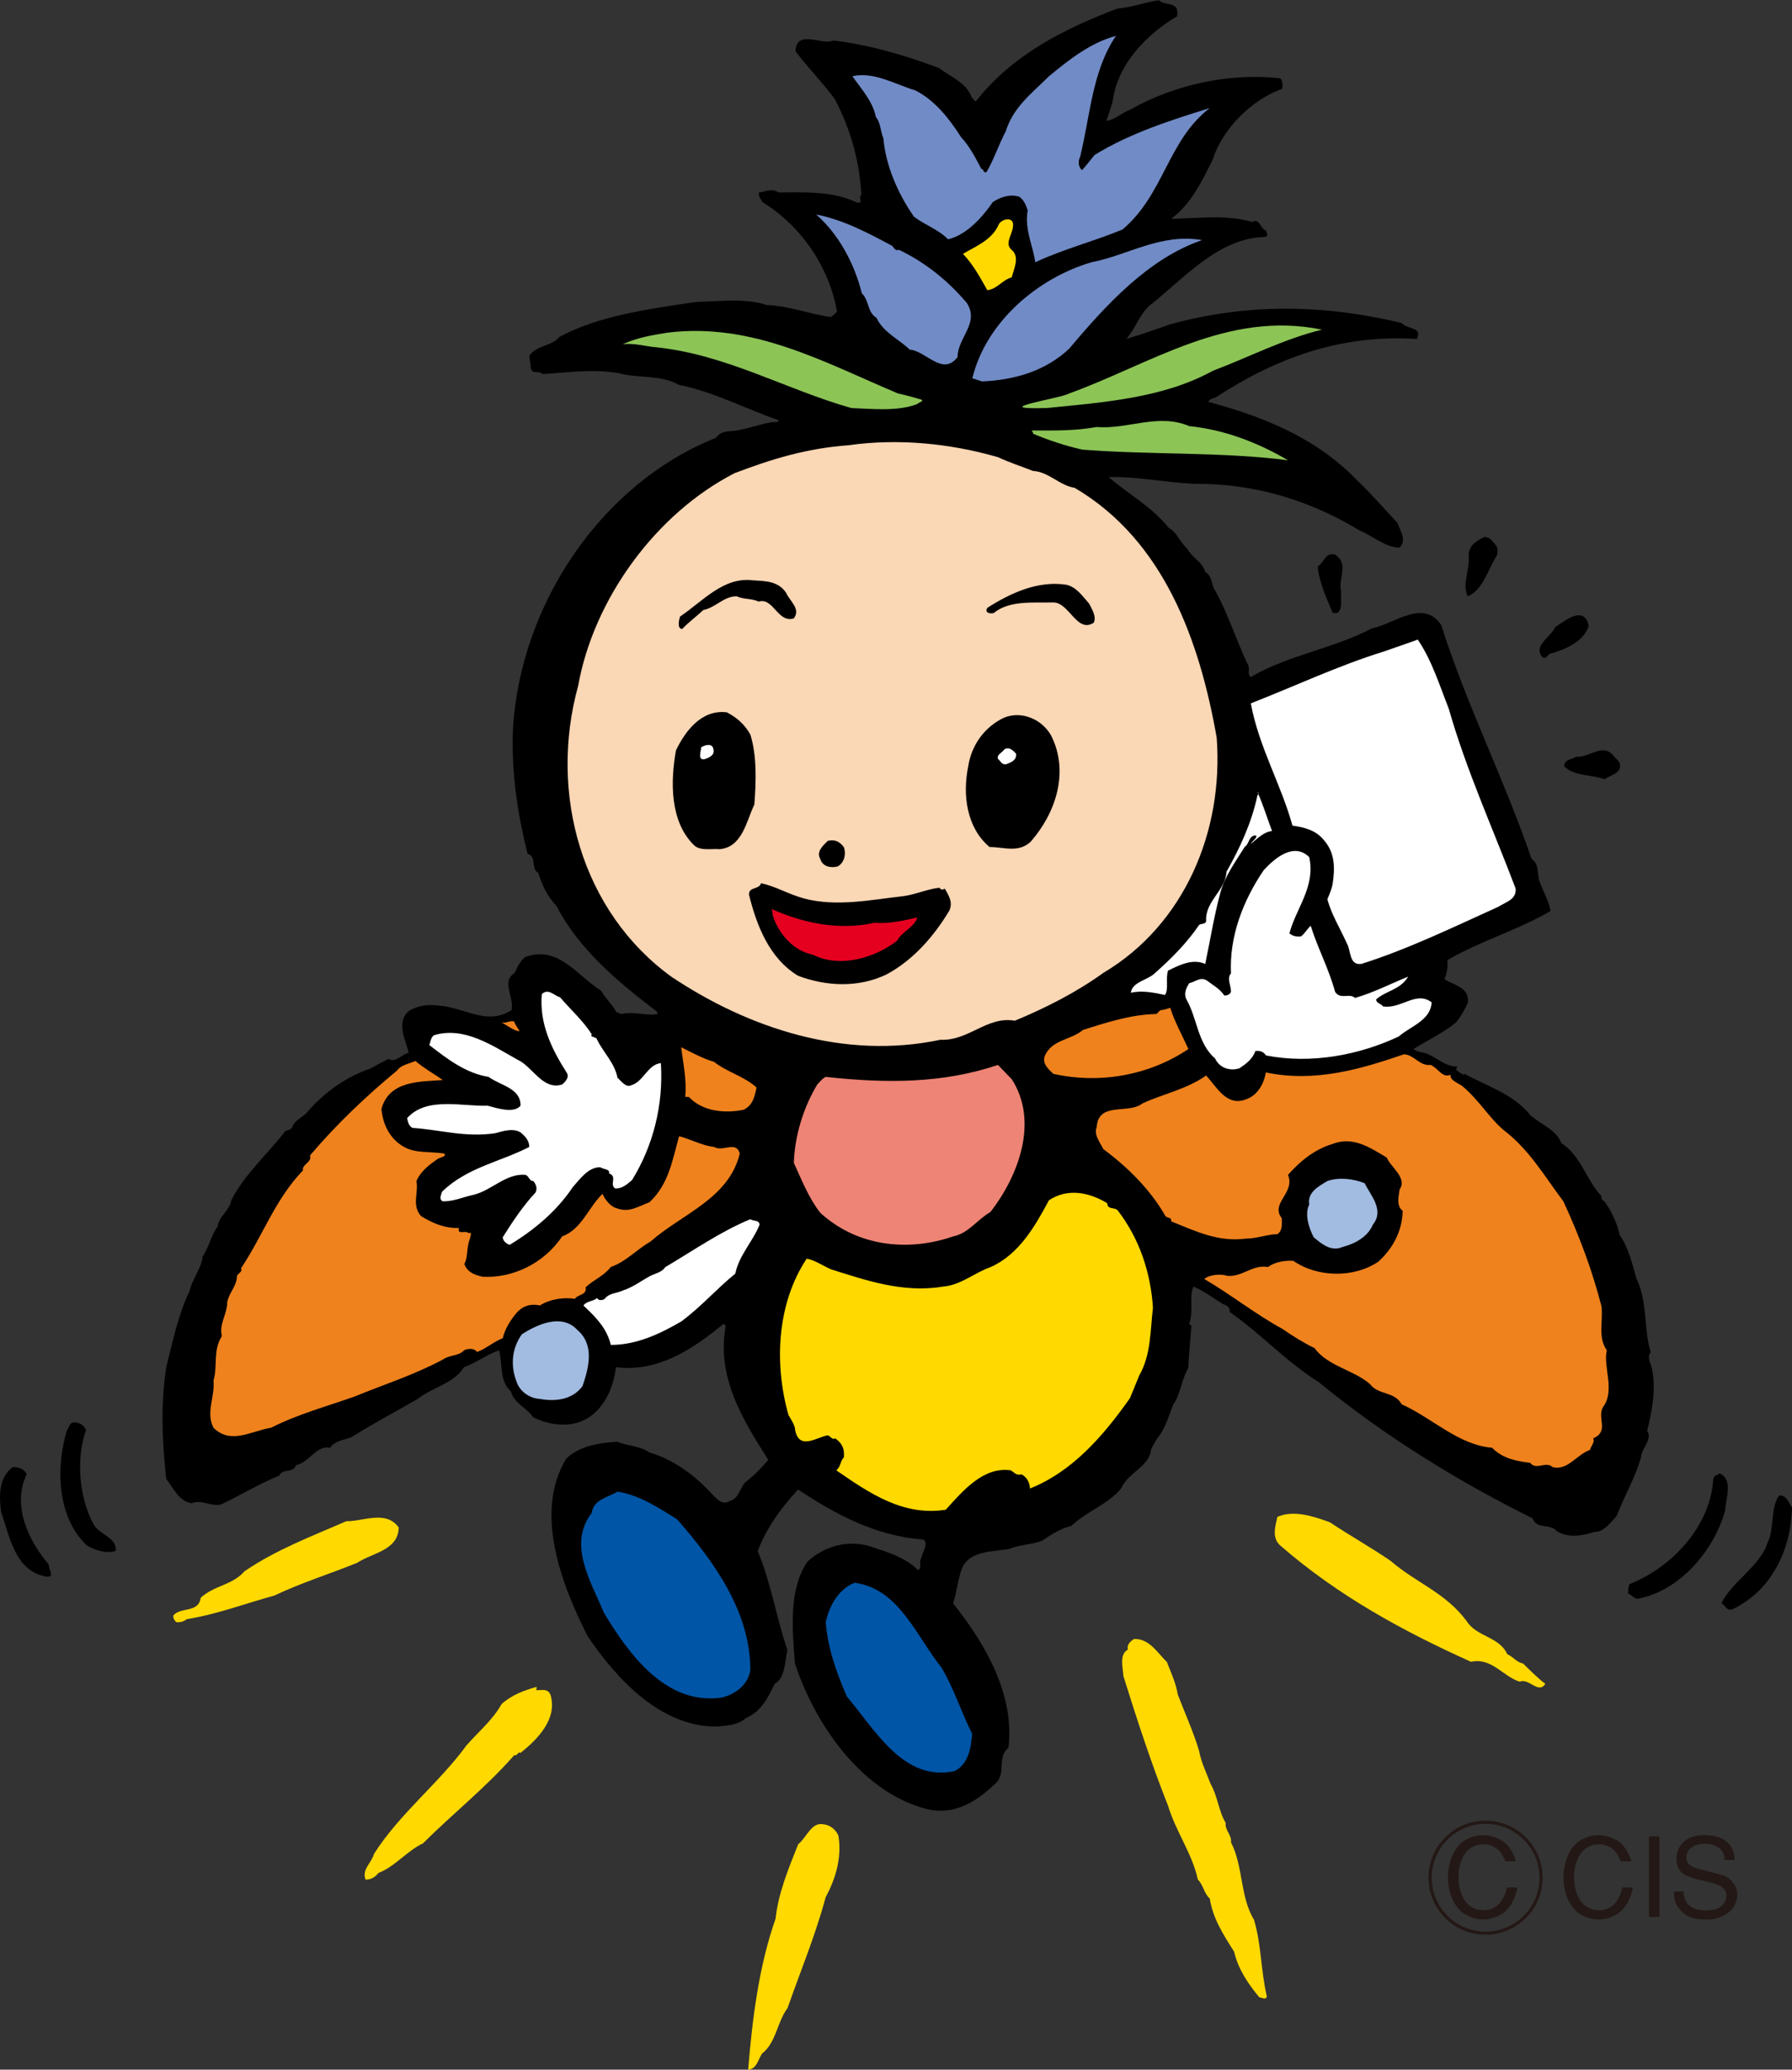 <?xml version="1.0" encoding="UTF-8"?>
<svg id="_レイヤー_2" data-name="レイヤー 2" xmlns="http://www.w3.org/2000/svg" viewBox="0 0 245.7 283.69">
  <rect x="0" y="0" width="245.7" height="283.69" fill="#333333" stroke="none"/>
  <defs>
    <style>
      .cls-1 {
        fill: #ef821d;
      }

      .cls-2 {
        fill: #ee8475;
      }

      .cls-3 {
        fill: #231815;
      }

      .cls-4 {
        fill: #fff;
      }

      .cls-5 {
        fill: #a2bbe1;
      }

      .cls-6 {
        fill: #e50020;
      }

      .cls-7 {
        fill: #ffd900;
      }

      .cls-8 {
        fill: #0055a6;
      }

      .cls-9 {
        fill: #8cc456;
      }

      .cls-10 {
        fill: #718bc6;
      }

      .cls-11 {
        fill: #fad7b5;
      }
    </style>
  </defs>
  <g id="_レイヤー_1-2" data-name="レイヤー 1">
    <g>
      <g>
        <path class="cls-3" d="M206.38,255.12c-.18-.49-.41-.93-.68-1.26-.59-.72-1.44-1.07-2.28-1.07-.88,0-1.77.35-2.38,1.07-.65.77-1.09,2.1-1.06,3.46-.03,1.35.41,2.68,1.06,3.45.61.72,1.5,1.07,2.38,1.07s1.7-.35,2.28-1.07c.4-.5.74-1.24.9-2.06h1.46c-.21,1.18-.73,2.38-1.63,3.26-.49.46-1.7,1.12-3.08,1.14-1.38-.02-2.59-.68-3.06-1.14-1.29-1.23-1.77-3.09-1.76-4.65.02-1.56.47-3.43,1.76-4.65.47-.46,1.68-1.12,3.06-1.13,1.38.02,2.59.68,3.08,1.13.71.68,1.15,1.56,1.42,2.46h-1.47Z"/>
        <path class="cls-3" d="M222.21,255.12c-.18-.49-.41-.93-.68-1.26-.59-.72-1.44-1.07-2.27-1.07-.88,0-1.77.35-2.37,1.07-.66.77-1.09,2.1-1.07,3.46-.03,1.35.41,2.68,1.07,3.45.6.72,1.49,1.07,2.37,1.07.83,0,1.7-.35,2.27-1.07.41-.5.74-1.24.91-2.06h1.45c-.21,1.18-.73,2.38-1.64,3.26-.48.46-1.69,1.12-3.07,1.14-1.38-.02-2.59-.68-3.06-1.14-1.29-1.23-1.77-3.09-1.76-4.65.02-1.56.47-3.43,1.76-4.65.47-.46,1.68-1.12,3.06-1.13,1.38.02,2.59.68,3.07,1.13.72.68,1.15,1.56,1.43,2.46h-1.47Z"/>
        <path class="cls-3" d="M226.09,251.71h1.43v11.05h-1.43v-11.05Z"/>
        <path class="cls-3" d="M236.44,254.94c.03-.65-.15-1.27-.99-1.79-.74-.44-1.27-.42-1.83-.42-2.54,0-3,2.35-1.72,3.05.39.22.94.41,1.68.55.91.24,1.82.5,2.73.74.95.33,1.83,1.39,1.88,2.47.1,2.21-1.97,3.65-4.35,3.57-1.45-.04-2.54-.23-3.53-1.39-.74-.89-.78-1.59-.8-2.45h1.32c-.01.65.23,2.18,2.14,2.51.33.06.89.11,1.45.06.58-.06,1.17-.2,1.56-.53.71-.61,1.26-1.88-.07-2.79-.65-.33-1.56-.54-2.3-.71-1.5-.35-.77-.16-2.26-.66-.48-.17-1.33-.65-1.47-2.03-.18-1.79,1.03-3.58,3.71-3.58.93,0,2.02.16,2.68.57,1.5.93,1.59,2.34,1.55,2.83h-1.38Z"/>
        <path class="cls-3" d="M195.86,257.38c0,4.31,3.51,7.82,7.82,7.82s7.83-3.51,7.83-7.82-3.51-7.82-7.83-7.82-7.82,3.5-7.82,7.82ZM196.3,257.38c0-4.08,3.32-7.39,7.39-7.39s7.39,3.31,7.39,7.39-3.32,7.39-7.39,7.39-7.39-3.32-7.39-7.39Z"/>
      </g>
      <g>
        <path d="M161.48,2.18c-4.37,2.55-8.32,6.74-8.93,11.78-.3.85-.55,1.76-.85,2.61,1.09-.12,2.19-1.15,3.34-1.58,6.01-3.4,13.54-5.04,20.53-4.25.3.43.36,1.16.18,1.46-4.01,1.4-8.14,5.4-9.47,9.66-1.46,2.91-2.91,6.07-5.71,8.13,4.01-.06,7.41-.61,11.11.43,1.03-.61,1.15,1.03,1.88,1.15.06.37.48.79-.18.91-6.44.19-11.05,5.71-15.85,9.48-1.34,1.27-1.88,3.1-3.1,4.49,1.88-.55,4.01-1.28,6.01-2,10.69-2.91,21.01-2.73,31.75-.18.67.91,2.92.49,2.07,2.19-10.63-.67-19.49,2.73-27.57,8.01-.36.12-.85.24-1.03.61,7.47,2,14.82,4.92,20.4,10.75,1.94,1.82,3.7,3.89,5.53,5.83.37,1.03,1.34,2.37.31,3.4-1.94,0-3.64-1.58-5.52-2.37-6.74-4.07-14.27-6.44-22.71-6.38-3.95-.18-7.96-1.03-11.66-.91,2.98,2.55,5.71,3.88,8.26,6.98,1.03.49,1.52,1.94,2.49,2.8.79,1.4,2.06,1.76,2.49,3.22.85.48.79,1.27,1.15,2.18,1.88,3.22,3.1,7.23,4.8,10.75.12.48-.18,1.15.3,1.46,5.22-3.04,11.36-3.89,16.64-6.68,2.98-.55,7.04-4.13,9.47-.42,3.46,10.93,8.68,21.19,12.39,32.06.97.55.79,1.88,1.03,2.92.49,1.4,1.28,2.73,1.58,4.19-4.55,2.67-9.59,4.07-14.15,6.74.06.97-.06,1.82-.42,2.61,1.27.85,3.46,1.09,3.22,3.22-.3.67-.91,1.88-1.64,2.73-1.82,1.46-3.88,2.43-5.83,3.64.54.42,1.21.42,1.76.6,1.52.55,2.61,1.89,4.37,1.77-.79.48.42.91.73,1.15.06-.06.12-.12.18-.12,3.03,1.7,6.68,2.73,8.98,5.65,1.52,1.33,3.58,2,4.25,3.82,2.73,1.76,3.46,5.16,5.53,7.29-.12.36.12.6.42.73.97,1.4,1.7,2.92,2.07,4.61,1.22,1.7,1.76,4.13,2.31,6.01,1.52,3.03.97,7.04,1.94,10.02-.54.67-.06,1.4.12,2.07.67,2.92.06,6.01-.61,8.74.79,1.15-.79,2.37-.85,3.64-.79,2.79-2.31,5.34-3.34,8.02-.85.91-1.76,2.25-3.1,2.19-1.58.54-3.58.85-5.1-.12-.91-1.09-2.73-.18-3.34-1.76-10.14-5.04-20.16-11.18-29.27-18.64-4.62-2.92-7.77-6.5-12.27-9.66.18-.55-.43-.97-.85-1.03-1.34-.85-2.67-1.82-4.07-2.43-.67,1.27.06,3.4-.61,5.1.12.06.18.18.31.25-.12,1.94-.37,4.07-.42,5.83-.97,1.58-1.04,3.58-2.07,4.98-.48,1.27-1.03,3.04-1.88,4.25-.48.55-.79,1.22-1.15,1.88-.18,2.37-3.16,3.16-4.13,5.41-2,2.31-4.55,2.98-6.8,5.1-1.46.36-2.74,1.15-3.95,2-1.46.61-3.1.55-4.55,1.15-2.13.42-5.1.18-6.38,2.37-.67,1.58-.79,3.4-1.34,5.1,4.49,5.65,8.44,12.51,7.59,19.8-1.7,1.4-.18,3.58-1.88,4.98-2.55,2.43-5.47,4.25-9.17,3.46-9.05-2.25-15.48-11.66-18.22-19.98-.36-4.49-.91-10.14,1.7-13.97,2.37-2.19,5.77-3.1,8.93-2,2.19.73,4.55,1.46,6.25,3.16.61-.3.06-1.15.42-1.58.12-.85,1.09-2.06.3-2.61-6.5-.49-11.96-3.4-17.18-6.86-2.31,2.49-4.37,5.34-5.53,8.44,1.82,4.31,2.55,9.11,4.07,13.54-.36,1.64-.3,3.88-1.76,4.67-.85,1.76-1.82,3.83-3.95,4.68-.97.91-2.49,1.03-3.95,1.16-7.65.06-13.66-6.38-17.73-12.39-3.58-7.04-7.41-17-2.92-24.35,1.88-1.76,4.43-2.12,6.98-2.31,1.4.61,3.1.55,4.37,1.46,3.28.97,6.13,3.04,8.44,5.53.73.73,1.52,1.82,2.61,1.15,1.34-.37,1.34-1.82,2.19-2.61,1.09-.85,2.13-1.88,3.1-3.04-3.52-5.52-7.16-11.41-5.83-18.4-.12-.06-.24-.18-.3-.25-4.25,3.52-9.05,6.68-14.76,5.95-.36,3.1-1.94,6.56-5.22,7.59-2,.61-4.37.18-6.13-.73-.85-1.28-2.67-1.94-3.04-3.52-1.64-1.46-1.1-3.76-1.64-5.65-1.64.55-3.1,1.7-4.8,2.31-1.4,2.25-4.31,2.73-6.38,4.37-3.04,1.76-6.07,3.34-9.05,5.22-1.03.42-2.31.48-2.92,1.46-1.88-.42-2.91,2.07-4.68,2.37-.42,1.21-1.82.36-2.31,1.46-2.79,1.09-5.34,2.73-8.02,3.95-1.34.3-2.67-.73-3.95-.18-1.76-.24-2.49-2-3.52-3.34-.55-5.04-.79-10.02,0-15.3.91-3.59,1.64-7.23,3.22-10.5.36-1.64,1.64-3.1,1.76-4.68.91-1.28,1.15-2.92,2.06-4.07.12-1.4,1.7-2.25,1.88-3.64,1.88-3.64,4.86-6.19,7.41-9.48.36-.12.91-.24,1.03-.73.3-.73,1.28-1.15,1.88-1.76,2.37-2.79,5.46-4.98,8.74-6.07.85-.48,1.64-.91,2.49-1.34.91.61,1.94-.67,2.79-.85-.48-1.76-1.76-4.19,0-5.71,1.21-.73,2.61-.97,4.19-.73,3.46.24,6.5,2.79,9.9.61.37-1.82-1.46-3.95.43-5.1.37-.85.79-1.7,1.46-2.19,4.56-1.64,7.11,2.61,10.38,4.62.61,1.09,1.4,1.7,2,2.79.18.36.55.18.73.43,1.7-.43,3.22.24,4.98,0v-.3c-5.4-4.13-10.75-8.56-13.84-14.57-1.27-1.27-1.94-2.85-2.49-4.49-1.09-.61-.12-2.25-1.46-2.61-1.33-5.4-2.24-10.99-2-17.07.97-17,12.02-33.64,27.81-39.95.91-1.21,2-.73,3.52-1.15,1.64-.3,3.58-1.09,4.92-1.03.06-.06.24-.12.18-.24-4.61-1.58-8.86-3.88-13.72-4.86-2.37-1.4-5.53-.85-8.14-1.58-3.77-.61-6.74-.12-10.51.12-.55-.61-1.33.18-1.64-.85.06-.61-.24-1.28-.12-1.76,1.09-1.4,2.91-1.15,4.07-2.49,5.4-2.92,12.27-3.83,18.82-4.8,3.1-.06,6.74-.55,9.59.43,3.1.12,5.77,1.21,8.74,1.64.36-.12.61-.48.91-.73-1.03-6.01-4.86-11.72-10.2-15-.24-.43-.61-.79-.49-1.34,1.03-.12,1.7-.61,2.67,0,3.34,0,7.35-.24,10.63,1.34,1.15.36.24-.61.73-1.03-.24-4.62-1.52-9.11-3.65-13.12-1.76-2.37-3.64-4.25-5.4-6.56.24-3.1,3.58-.73,5.22-1.46,5.1.61,9.84,2.06,14.45,3.76,1.58,1.21,3.94,2.12,4.49,4.07.36.12.24.49.61.49,5.04-6.44,12.33-10.02,19.37-12.69,2-.18,3.76-.85,5.71-1.15.73.85,2.86,0,2.49,2.18Z"/>
        <path class="cls-10" d="M148.06,21.56c-.24.55-.24,1.34.31,1.76.54-.61,1.15-1.4,1.7-2.07,4.8-2.97,10.51-4.8,15.79-6.43-5.77,4.43-6.25,11.84-11.96,16.64-3.95,1.64-8.08,2.67-11.96,4.49-.24-2.06-1.52-4.55-1.03-7.1-.24-.73-.49-1.4-1.15-1.88-1.33-.42-2.61.06-3.64.73-1.33,1.94-3.52,4.49-6.13,5.1-1.4-1.4-3.16-1.94-4.68-3.1-2.25-3.22-3.89-7.11-4.19-10.75-.42-.97-.36-2.13-1.03-2.91-.42-2.13-1.94-3.77-3.22-5.59,2.91-.67,5.83,1.09,8.62,1.94,2.67,1.33,4.68,3.89,6.26,6.38,1.22,1.33,2,2.85,2.79,4.37.42,0,.18.67.73.43,1.03-1.76,1.64-3.7,2.61-5.53,1.03-3.28,3.34-5.04,5.95-7.59,2.85-2.37,5.77-4.62,9.17-5.53-3.28,4.86-3.52,10.99-4.92,16.64Z"/>
        <path class="cls-10" d="M122.25,33.64c.37.3.43.79,1.03.61,3.52,1.7,6.62,4.13,9.29,7.29,1.76,2.79-1.28,4.74-1.28,7.41-2.06,2.67-4.31-.85-6.56-1.03-1.52-1.46-3.65-2.37-4.56-4.37-1.27-.73-.97-2.37-2-3.34-1.03-4.07-3.1-8.01-6.26-10.81,3.7.73,7.04,2.49,10.32,4.25Z"/>
        <path class="cls-7" d="M138.89,31.03c-.06,1.09-1.22,2.37-.18,3.22,1.15.97.3,2.61,0,3.77-1.33.37-1.94,1.58-3.34,1.76-.97-1.7-1.88-3.46-3.34-4.98,1.7-1.03,4.01-1.88,4.92-4.07.48-.79,2.13-1.09,1.94.3Z"/>
        <path class="cls-10" d="M164.82,32.91c-7.28,2.49-13.06,8.74-18.22,14.88-3.22,3.04-7.47,4.31-11.96,4.49-.43-.12-.85-.3-1.33-.42,1.88-7.71,8.92-13.72,16.33-15.91,5.04-.97,9.48-4.01,15.18-3.04Z"/>
        <path class="cls-9" d="M181.28,45.18c-5.28,1.28-10.02,3.77-15,5.65-6.74,3.71-14.81,4.31-22.77,5.1-8.62.24,2.07-1.34,3.09-2,11.11-4.01,21.68-11.42,34.68-8.74Z"/>
        <path class="cls-9" d="M126.32,54.77c.43.24-.37.37-.55.61-2.67,1.03-6.01.67-9.05.55-8.99-2.55-17.06-7.29-26.66-8.32-1.58-.12-2.98-.61-4.68-.43,2.06-.91,3.83-1.21,6.13-1.58,11.72-1.46,21.62,4.13,31.58,8.32,1.09.24,2.19.55,3.22.85Z"/>
        <path class="cls-9" d="M176.6,63.09c-8.8-1.16-18.95-.73-28.23-1.46-2.37-.55-4.56-1.27-6.74-2.19.12-.24-.24-.24-.12-.43,3.4,0,5.71.06,8.86-.48,4.25.36,8.44-1.94,12.69-.12,4.8.48,9.41,2.25,13.54,4.68Z"/>
        <path class="cls-11" d="M141.62,64.55c2.19.12,3.65,2.01,5.71,2.31,12.33,7.23,17.18,21.13,19.49,34.25.97,12.93-4.49,25.68-15.54,32.24-3.7,2.67-7.89,4.8-12.14,6.56-3.82-.67-6.31,2.79-10.2,2.61-13.18,2.79-26.3-1.58-36.86-8.62-12.32-8.92-16.88-25.14-12.81-39.89,2.12-11.84,10.57-23.56,21.44-29.15,5.1-1.94,9.83-3.4,15.61-3.83,6.92-.97,14.03-.24,20.52,1.64,1.58.73,3.22,1.27,4.79,1.88Z"/>
        <path d="M205.2,74.87c.18.37.18.97,0,1.34-1.22,1.88-1.88,4.68-3.95,5.52-.85-1.64.31-3.58.12-5.52-.06-1.4,1.09-2.13,2.19-2.61.85.06,1.15.73,1.64,1.27Z"/>
        <path d="M183.88,81.12c-.12.85.31,2.37-.54,2.91h-.61c-.85-2.06-1.88-4.25-2.06-6.38.97-.61.97-1.94,2.37-1.64,2,1.34.36,3.34.85,5.1Z"/>
        <path d="M107.8,81.31c.61,1.21,2,2.19,1.03,3.46-2.19.67-2.79-2.91-4.8-2.31-1.1-.49-1.94-.24-3.04-.73-1.76,0-2.91,1.58-4.55,1.88-.97.91-2.06,1.7-2.91,2.61-.73-.06-.43-1.22-.3-1.7,3.16-2.13,5.95-5.46,9.96-4.98,1.7.12,3.52.06,4.62,1.76Z"/>
        <path d="M149.34,82.76c.42.79,1.03,1.82.61,2.61-2.31,1.46-3.34-2.79-5.52-2.79-2.92.06-6.01-.31-8.2,1.46-.54.12-1.27-.06-.85-.73,3.04-1.94,6.86-3.77,10.81-3.16,1.39.3,2.19,1.52,3.16,2.61Z"/>
        <path d="M217.83,85.8c-.67,2.13-3.28,3.28-5.34,3.82-.3.18-.49.67-.91.55-1.58-1.58,1.03-2.79,1.64-4.19,1.34-.91,4.01-3.1,4.61-.18Z"/>
        <path class="cls-4" d="M198.64,97.15c2.43,8.5,6.07,16.45,9.17,24.65.12,1.52-1.34,1.82-2.37,2.49-6.19,2.79-12.27,5.77-18.77,7.83-1.76.24-1.39-1.88-2.06-2.92-.85-1.94-2.06-3.82-2.61-5.95.3-.73.61-1.4.73-2.19.31-2.06.31-4.13-1.15-5.83-1.15-1.46-2.73-1.82-4.37-2.06-1.58-5.71-4.62-10.81-5.71-16.76,6.07-2.37,11.96-5.16,18.21-7.1,1.58-.55,3.16-1.09,4.68-1.64,1.94,2.86,2.98,6.26,4.25,9.47Z"/>
        <path d="M102.88,100.68c.91,2.92.79,6.44.55,9.59-1.09,2.25-1.64,5.89-4.8,6.13-.85-.12-2.61.3-3.46-.54-3.4-3.28-3.22-8.93-2.49-13,1.28-2.67,3.52-5.65,6.98-5.22,1.39.73,2.43,1.64,3.22,3.04Z"/>
        <path d="M144.11,100.8c2.55,5.04.61,10.69-2.79,14.57-1.7,1.58-3.65.73-5.65.73-3.16-2.67-3.71-7.16-2.92-11.05.43-2.85,2.19-5.4,4.92-6.68,2.37-.97,5.16.18,6.44,2.43Z"/>
        <path class="cls-4" d="M97.78,102.56c.3.91-.43,1.21-1.03,1.46-1.22.36-.61-1.09-.61-1.58.43-.3,1.46-.61,1.64.12Z"/>
        <path class="cls-4" d="M139.31,103.29c.12.91-.67,1.21-1.34,1.46-.67.12-.79-.49-1.15-.73-.18-.61.61-.85.85-1.27.67-.49,1.22.12,1.64.55Z"/>
        <path d="M222.08,104.62c.36,1.4-1.27,1.58-2.07,2.19-1.82-.67-4.13-.36-5.53-1.76-.06-.97,1.03-.91,1.64-1.33,1.82.18,3.7-2.06,5.22,0,.24.3.61.55.73.91Z"/>
        <path class="cls-4" d="M174.41,113.91c-1.15.12-2,1.03-2.91,1.76.18-.42.91-.79.73-1.15-1.03-.06-.91,1.15-1.58,1.58-1.28,2.06-2.73,4.01-3.34,6.31-.85,3.16-1.39,6.5-2.06,9.72-1.76-.79-3.58.18-5.1.91-.36,1.03.12,2.55-.42,3.34-1.46-.3-3.1-.67-4.68-.3.18-1.52,2.31-1.7,3.34-2.73,2.25-2,4.37-4.13,6.01-6.56.3-.24.97-.06.97-.61-.12-2.67,2.67-4.13,2.79-6.68,1.88-3.34,3.46-6.74,4.25-10.51.18-.06.18-.36,0-.42.79,1.76,1.33,3.58,2,5.34Z"/>
        <path d="M115.69,116.1c.36.97.06,2.19-.85,2.67-.97.24-2.07,0-2.37-1.03-.61-1.03.43-1.88,1.03-2.49.91-.18,1.52,0,2.19.85Z"/>
        <path class="cls-4" d="M179.52,117.56c.85,4.01-1.82,6.92-2.73,10.38.43.36.97.49,1.58.42.55-.42.85-1.03,1.34-1.46.97,3.1,2.49,5.89,3.34,9.04.73,1.15,2,.12,2.73.85,2.55-.73,4.86-1.94,7.29-2.92-1.09,1.82-2.98,1.89-4.37,3.1-.06.55.73.61.91.97,2.49.42,4.55-2.18,6.68-.55-.12,2.49-2.92,3.28-4.49,4.67-5.4,2.55-12.02,3.83-18.22,2.61-.36-.55-.85-.67-1.46-.61-.36,1.09-1.27,1.76-2.18,2.37-1.34.43-2.73-.06-3.34-1.34-2.43-2.12-2.43-5.52-3.95-8.14-.37-.79,0-1.58.42-2.19.85-.18,1.58-.97,2.49-.3.79.61,1.64,1.03,2.31,2,.36,0,.79-.12.91-.55,0-.85-.61-1.82,0-2.49-.24-5.04,1.64-9.96,4.49-14.15,1.52-1.64,4.13-3.89,6.26-1.76Z"/>
        <path d="M110.17,123.14c4.55,1.21,9.29.18,13.66-.3,1.76-.24,3.28-.97,4.98-1.16.18.31.49.31.73.12.55.97,1.15,1.88.61,3.04-2.12,3.52-4.98,6.8-8.63,8.74-3.83,1.82-8.14,1.64-12.08.18-3.95-2.37-5.71-6.92-6.74-11.11-.06-1.15,1.39-.67,1.64-1.58,2.06.42,3.64,1.46,5.83,2.06Z"/>
        <path class="cls-6" d="M119.94,126.48c1.94.18,3.95-.3,5.83-.73-.42,1.4-2.07,1.88-2.79,3.22-3.1,2.37-7.9,3.76-11.54,1.88-2.67-.49-4.8-2.97-5.53-5.52.06-.3-.06-.55-.12-.73,4.37,1.94,9.23,2.98,14.15,1.88Z"/>
        <path d="M164.82,130.55c-.12.06-.18.18-.3.3.12-.12.18-.24.3-.3Z"/>
        <path class="cls-4" d="M81.14,141.78c-.3.48.61.24.73.73.85,1.76,2.43,3.22,2.79,5.22.49.42,1.16,1.4,1.88,1.03,1.7-.49,2.25-2.85,4.07-3.04.37,5.65-1.03,11.3-3.95,16.03-.67.55-1.34,1.21-2.31,1.15-.85-.55.36-1.64-.85-2.06.18-.61-.79-.55-1.21-.85-1.64,0-2.73,1.58-3.76,2.73-2.19,3.28-5.23,5.83-8.63,7.9-.42-.06-.97-.55-.97-1.03,1.34-2.13,2.79-4.31,4.49-6.13.3-.55.06-1.15-.3-1.58-.55.06-.61-.79-1.15-.85-2.61-.18-4.56,2.12-6.99,2.73-1.46.3-2.67.91-4.25.91-.61-.3-.24-.85-.12-1.33,3.46-3.34,7.96-4.07,11.96-6.13,0-.85-.55-1.46-1.21-2-1.03-.61-2.37-.18-3.46.12-4.19.61-7.59-.49-11.35-.73-.55-.3-.61-.85-.73-1.34,2.67-2.98,7.53-1.58,11.05-1.7,1.34.36,3.58,1.09,4.5,0,.06-2.43-2.85-2.79-4.37-3.95-3.1-.49-5.65-2.43-8.14-4.37.18-.42.18-.97.61-1.33,4.13-1.28,8.02,1.4,11.48,3.34,2.06.91,3.46,4.25,6.13,3.4.49-.42,1.03-1.03.61-1.64-2.06-3.22-3.77-6.74-3.4-10.75.91-.85,1.7.24,2.49.43,1.46,1.7,3.22,3.28,4.37,5.1Z"/>
        <path class="cls-1" d="M160.45,138.14c.61,1.94,1.64,3.76,2.49,5.65-5.23,3.52-11.97,4.86-18.52,3.4-.61-.61-1.58-1.34-1.16-2.49,1.03-2.25,3.58-2.13,5.22-3.52,3.22-1.03,6.62-2.13,10.08-2.19.24-.18.42-.55.73-.55.24,0,.79-.18,1.16-.3Z"/>
        <path class="cls-1" d="M71.24,141.36c-.79-.06-1.76-.85-2.49-1.22.67.18,1.09-.3,1.76-.12.12.49.49.85.73,1.34Z"/>
        <path class="cls-1" d="M97.9,145.55c1.76,1.4,4.19,2,5.83,3.52-.24,1.15-.49,2.43-1.76,3.04-2.61.54-5.65.24-7.53-1.76h-.49c.24-2.25-.31-4.74-.55-6.8,1.46.73,2.92,1.52,4.49,2Z"/>
        <path class="cls-1" d="M196.15,145.97c1.03.42,1.64,1.88,2.73,1.34-.12.79,1.09,1.15,1.64,1.58,2.31,1.94,3.58,4.25,5.64,6.01,3.52,2.67,5.59,6.31,8.2,9.78,2.13,4.61,3.95,9.41,5.22,14.39.24,2-.54,4.25.73,6.01-.55,2.25,1.21,5.53-.55,7.83-.79,1.52.91,3.28-1.33,4.25.3.49-.3,1.03-.43,1.58-1.88.67-3.03,2.85-5.1,2.37-.97-.91-2.25.49-3.1-.6-1.94-.24-3.82-.61-5.22-2.07-4.62-.37-8.19-4.07-12.39-5.95-1.03-1.82-3.16-1.21-4.37-2.79-2.25-1.94-5.77-2.43-7.59-4.92-1.52-.73-2.97-1.64-4.37-2.61-3.7-2.01-7.1-4.74-10.75-6.86.73-.61,2.31-.73,3.16-.43,2.12.18,3.4-1.58,5.59-1.21.97-.73,2.37-.91,3.46-.85,3.34,2.31,8.32,2.37,11.66.12,2.06-1.88,3.28-4.25,3.34-6.98-.91-.67-.54-2-.42-2.92,1.09-1.58-1.22-3.04-1.76-4.37-2.18-1.28-4.55-2.98-7.41-1.88-2.43.73-4.43,2.31-6.13,4.25,1.03,2.49-2.49,3.88-.85,5.95,0,.79.12,1.7-.61,2.18-1.34,0-2.79.61-4.37.61-3.77.49-6.86-1.03-10.2-2.37.12-.67-.67-.36-.85-.85-2.07-3.58-5.16-6.62-8.44-9.05-.48-.97-1.33-1.94-.91-3.04.24-3.52,4.37-1.7,6.26-3.22,2.92-1.34,6.07-1.94,8.74-3.83,1.52,1.64,2.85,4.37,5.58,3.22,1.52-.55,2.37-2.18,2.61-3.64,6.68,1.4,12.93-.42,18.94-2.49,1.4.06,2.13,1.64,3.64,1.46Z"/>
        <path class="cls-1" d="M60.74,148.04c-3.04.24-7.35,0-8.44,3.95.18,2.13,1.15,4.13,3.1,5.22,1.58.91,3.64.6,5.53.91.3.43-.49.48-.91.73-1.15.79-2.37,1.7-2.92,3.04.3,1.7-.67,3.28.61,4.79,1.58.97,3.22,1.7,5.22,1.64-.3,1.03.97.24,1.34.73.54-.36.18.61.12.85-.42,1.03-.24,2.61-.73,3.34.42,1.15,1.4,1.52,2.49,1.76,4.13.24,8.44-1.82,10.93-5.53,2.67-.97,3.58-3.95,5.53-5.83.3.73,1.1,1.82,2.06,2.01,1.64.61,2.98-.37,4.37-.85,2.67-2.49,3.16-5.83,4.07-9.05,1.4.31,3.1,1.28,4.8,1.46,1.15.73,3.04-.91,3.52.91-1.52,6.19-7.83,8.2-12.27,12.08-1.82,1.03-3.4,2.79-5.41,3.46-.91,1.21-2.37,1.76-3.46,2.79.24,1.09-1.15.97-1.46,1.58-1.4-.24-3.4,0-4.8.91-1.34-.3-2.43.12-3.22,1.03-.85,1.03-1.58,2.18-1.88,3.46-1.27.48-2.31,1.46-3.52,1.88-.43-.55-1.21-.48-1.76-.24-.79.85-2.01.61-2.92,1.28-4.01,2.13-8.02,3.4-12.2,5.1-3.95,1.4-7.65,2.37-11.36,4.25-2.67.42-5.53,2.37-7.9,0-1.09-2.07.24-4.37,0-6.44.61-2.12-.12-4.07,1.15-6.13-.42-1.64.73-2.98.73-4.61.24-1.34,1.34-2.25,1.34-3.64.18-.37.79-.55.55-1.03,2.98-4.43,4.68-9.47,8.5-13.42-.18-.85,1.27-1.09.97-2.06,3.77-4.43,7.71-8.14,11.96-11.66.49-.73,1.64-.91,2.49-1.28,1.21,1.03,2.55,1.76,3.76,2.61Z"/>
        <path class="cls-2" d="M138.71,147.91c3.77,5.83.91,13.3-2.91,18.22-1.82,1.03-2.98,2.91-5.1,3.34-6.32,2.18-13.24,1.33-18.22-3.22-1.58-2-2.55-4.49-3.64-6.86.12-3.64,1.28-7.53,3.22-10.75.36-.37.73-.85,1.15-1.03,8.38.91,16.03.91,23.62-1.64.73.73,1.15,1.22,1.88,1.94Z"/>
        <path class="cls-5" d="M187.1,162.18c.85,1.7,2.73,3.7,1.15,5.65-.73,1.76-2.55,2.67-4.19,3.1-1.58.67-2.85-.43-3.94-1.34-.67-1.27-1.27-3.16-.61-4.49-.31-1.7,1.39-2.55,2.49-3.22,1.58-.55,3.58-.31,5.1.3Z"/>
        <path class="cls-7" d="M151.82,164.92c0,.97,1.09.49,1.46,1.03,2.97,3.88,4.49,8.5,4.8,13.3-.37,3.04-.24,6.44-1.88,9.29-.42,1.03-.85,2.06-1.27,3.1-3.64,5.16-7.89,10.08-13.72,12.39,0-.79-.43-1.58-1.15-1.94-.73.18-.97-.24-1.46-.55-3.76-.55-6.56,2.79-8.93,5.4-5.83.91-10.44-2.25-15-5.4.61-.49.55-1.34,1.03-1.76.12-1.21-.24-1.94-1.16-2.61-.55.24-.73-.49-1.15-.42-1.58.37-3.82,2-4.37-.73,0-.67-.55-1.4-.91-2.06-2-7.05-1.58-15.3,2.49-21.43.97.12,2.25.97,3.34,1.46,4.68,1.46,9.84,3.28,15.3,2.37,2.49-.18,4.31-1.89,6.56-2.67,3.95-1.76,6.13-5.65,8.02-9.17,2.55-1.7,5.53-1.1,8.01.42Z"/>
        <path class="cls-4" d="M104.16,167.83c-.91,2.31-2.85,4.25-3.34,6.74-2.61,2.13-4.62,4.49-7.41,6.56-2.91,1.7-6.13,3.22-9.66,3.22-.55-2.25-1.94-3.7-3.76-5.4.49-.67,1.34-.54,1.88-1.03.18.42.79.3,1.03.12.67-.85,1.64-.73,2.49-1.15,1.34-.42,2.55-1.34,3.77-2,.73-.37,1.58-.48,2.06-1.21,3.83-2.25,7.53-4.86,11.66-6.56.43.3,1.16.06,1.27.73Z"/>
        <path class="cls-5" d="M79.14,182.28c2.43,2.06,1.58,5.22.73,7.71-1.4,1.94-3.88,2.13-5.83,1.76-1.28-.06-2.55-.85-3.1-2.06-.97-2.31-.85-4.74.61-6.8,2.07-1.33,5.46-2.91,7.59-.61Z"/>
        <path d="M11.8,196c-1.4,3.95-.97,9.23,1.03,12.94.79,1.46,3.22,1.76,3.04,3.64-1.21.42-2.79-.06-3.95-.73-4.19-3.95-4.25-10.87-2.73-15.85.31-.36.37-1.09,1.03-1.03.73.06,1.21.31,1.58,1.03Z"/>
        <path d="M3.66,202.08c-2.06,4.31.25,9.11,3.04,12.39-.12.54.91,1.76-.3,1.64-4.31-.67-5.1-5.53-6.26-8.93-.3-2.37-.24-4.68,1.58-6.07.91-.06,1.58.25,1.94.97Z"/>
        <path d="M236.53,207.06c-1.52,5.47-6.19,10.99-11.96,12.08-.54,0-.85-.55-1.33-.73,0-.42,0-.91.18-1.27,5.83-2.31,11.05-7.89,11.48-14.33,0-.55.54-.61.91-.85,1.88.91.79,3.4.73,5.1Z"/>
        <path class="cls-8" d="M92.8,208.21c5.16,5.89,10.08,12.75,10.08,20.71-.3,2-2.06,3.34-3.95,3.77-7.65,1.09-12.75-6.01-16.15-11.66-1.64-4.07-5.04-9.29-1.64-13.66.24-1.88,2.25-2.12,3.52-2.91,3.04.48,5.59,2.18,8.14,3.77Z"/>
        <path d="M245.7,206.63c-.12,5.77-2.79,11.42-8.2,13.97-.79.24-.97-.61-1.46-.85,1.4-2.97,5.34-5.1,6.32-8.32.97-1.94.36-4.86,1.58-6.44.97-.12,1.33,1.03,1.76,1.64Z"/>
        <path class="cls-7" d="M182.31,208.64c2.73,1.82,5.65,3.46,8.32,5.28,3.59,3.1,7.47,4.31,10.45,8.26,1.33,2.18,4.49,2.13,5.58,4.56.85.36,1.22,1.09,2.18,1.28.97.97,2.01,2,3.04,2.79-.97,1.46-2.25-.85-3.52-.3-2.31-.73-3.83-3.34-6.68-2.73-9.17-4.13-18.16-8.99-26.11-15.91-1.22-1.03-.73-2.61-.43-3.95,2.19-.97,4.86-.12,7.17.73Z"/>
        <path class="cls-7" d="M54.67,209.36c-.06,3.16-3.58,3.46-5.71,4.86-3.76,1.52-7.65,2.73-11.36,4.49-4.01,1.09-7.77,2.55-11.96,3.22-.42.3-.85.48-1.46.42-.3-.24-.43-.55-.43-.91,1.03-1.22,3.46-.3,3.77-2.43,1.82-1.7,4.31-1.7,6.01-3.64,4.37-2.98,9.23-4.8,13.96-6.86,2.25.06,5.41-1.58,7.17.85Z"/>
        <path class="cls-8" d="M129.11,228.61c1.7,2.85,2.67,6.07,4.19,9.05-.18,1.76-.43,4.13-2.43,5.1-6.98,1.52-10.87-5.65-14.75-10.2-1.4-3.22-2.61-6.56-2.91-10.2.48-2.19,1.7-4.5,3.95-5.41,6.13.79,8.5,7.41,11.96,11.66Z"/>
        <path class="cls-7" d="M160.02,227.89c.54,1.39,1.21,2.79,1.46,4.37.97,2.55,2.12,5.04,2.92,7.71.3,1.64,1.03,3.04,1.58,4.55.97,1.64,1.09,3.71,2.07,5.34-.12,1.03.85,1.64.73,2.67,1.7,3.28,1.21,7.41,3.16,10.63,1.03,3.46.91,6.92,1.76,10.5-.18.55-.67.12-1.03.12-1.52-1.82-2.92-3.89-3.46-6.26-1.46-2.31-2.92-4.55-3.34-7.29-.79-.67-.85-1.82-1.64-2.61-.73-3.46-3.03-6.62-4.07-10.08-2.31-5.83-4.25-11.78-6.13-17.79-.06-1.15-.61-2.98.61-3.64-.18-.67.37-1.15.85-1.46,2.13-.06,3.22,1.94,4.56,3.22Z"/>
        <path class="cls-7" d="M73.43,231.65c.67.12,1.7-.36,2.07.73.91,3.22-1.7,5.95-4.13,7.89-.36-.24-.43.49-.85.3-4.07,4.62-8.38,7.95-12.51,12.09-2.19,1.03-3.89,3.22-6.13,4.07-.48.61-1.03.91-1.76.91-.55-1.4.85-2.31,1.15-3.52,3.52-5.53,8.93-9.72,12.69-14.88,1.7-1.94,3.58-3.46,4.8-5.65,1.4-1.28,3.1-1.88,4.8-2.37,0,.18.06.37-.12.43Z"/>
        <path class="cls-7" d="M114.96,251.63c.49,3.1-.43,5.95-1.76,8.44-1.4,5.22-3.46,10.14-5.22,15.18-1.46,1.94-1.52,4.68-3.52,6.26-.55.91-.73,2.07-1.88,2.19.55-6.8,1.46-14.21,3.76-20.71.36-3.46,1.76-6.86,3.1-10.2,1.15-.91,1.82-3.1,3.46-2.73.91.06,1.76.79,2.06,1.58Z"/>
      </g>
    </g>
  </g>
</svg>